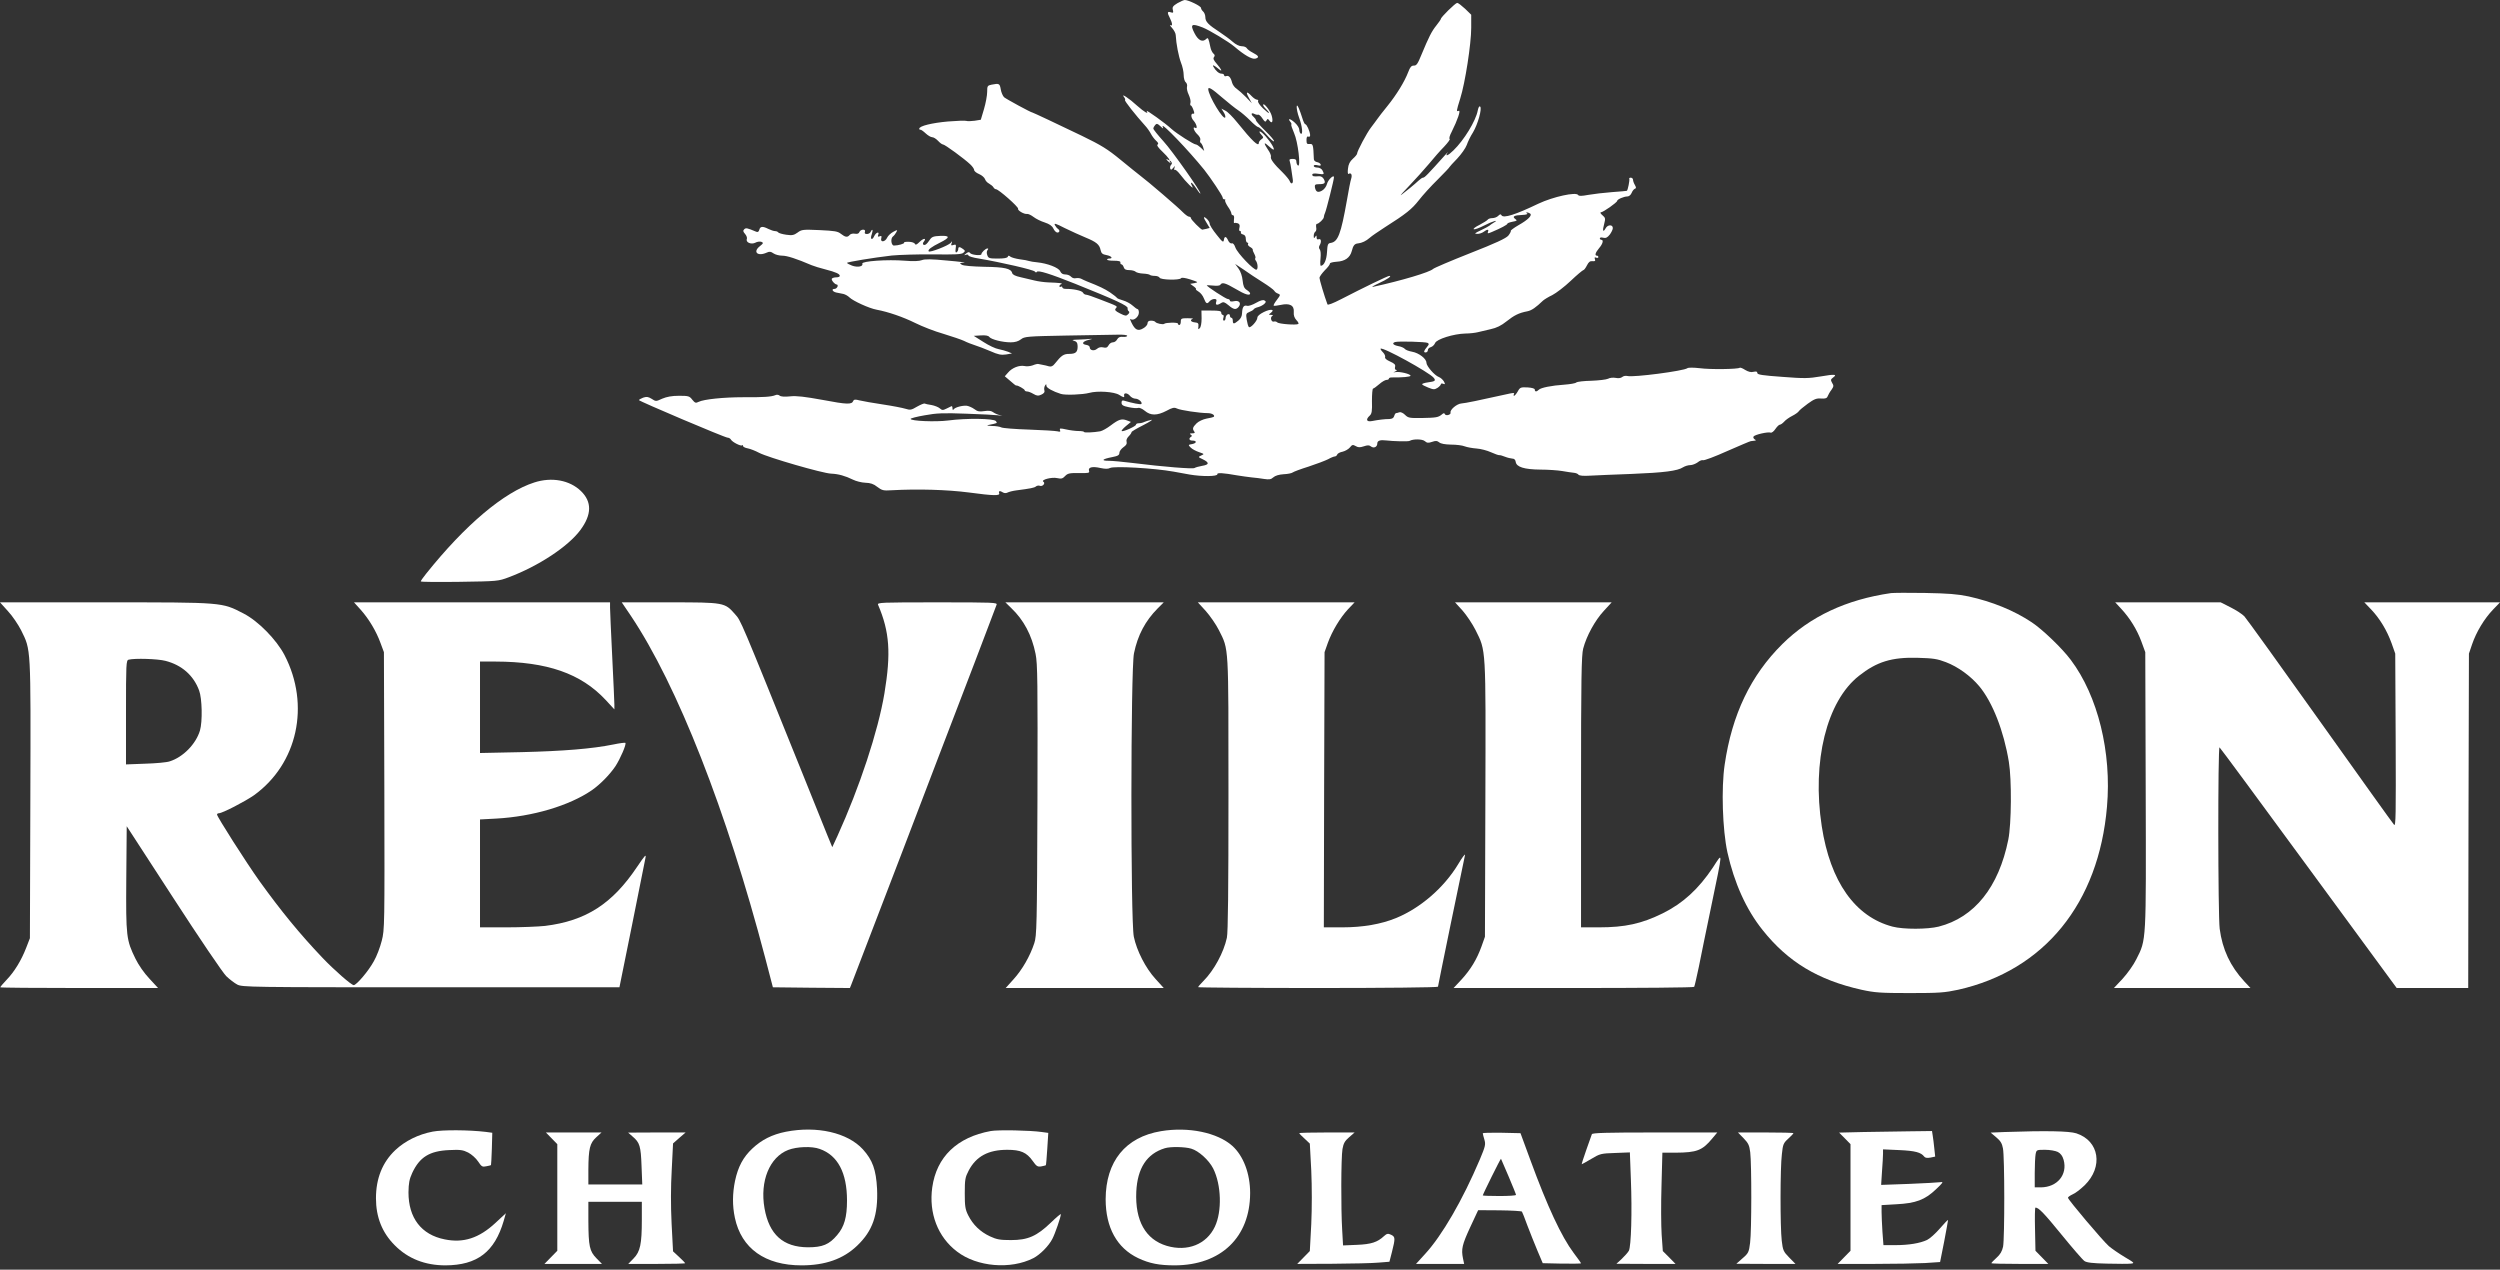 <?xml version="1.0" encoding="UTF-8"?>
<svg xmlns="http://www.w3.org/2000/svg" xmlns:xlink="http://www.w3.org/1999/xlink" width="1116.038pt" height="566.809pt" viewBox="0 0 1116.038 566.809" version="1.1">
<rect x="0" y="0" width="1116.038" height="566.809" fill="#333333" stroke="none"/>
<defs>
<clipPath id="clip1">
  <path d="M 943 268 L 1116.039 268 L 1116.039 442 L 943 442 Z M 943 268 "/>
</clipPath>
</defs>
<g id="surface1">
<path style=" stroke:none;fill-rule:nonzero;fill:rgb(100%,100%,100%);fill-opacity:1;" d="M 525.637 1.418 C 523.637 2.645 523.25 3.16 523.574 4.387 C 523.895 5.676 523.766 5.867 522.605 5.48 C 521.059 4.965 520.992 5.676 522.285 8.125 C 523.445 10.445 523.508 11.863 522.477 11.219 C 522.027 10.961 522.348 11.543 523.25 12.508 C 524.09 13.477 524.863 14.895 524.863 15.668 C 525.059 19.602 526.152 25.148 527.188 27.922 C 527.895 29.598 528.41 32.113 528.41 33.469 C 528.41 34.82 528.797 36.305 529.316 36.691 C 529.832 37.141 530.09 38.047 529.895 38.691 C 529.703 39.398 530.023 41.012 530.668 42.301 C 531.25 43.59 531.637 45.137 531.445 45.848 C 531.25 46.492 531.312 47.074 531.574 47.074 C 531.832 47.074 532.348 47.91 532.734 49.008 C 533.25 50.363 533.25 50.879 532.734 50.75 C 531.445 50.492 531.574 52.555 532.926 53.973 C 534.219 55.457 534.734 57.777 533.57 57.066 C 532.219 56.23 532.992 58.551 534.539 59.969 C 535.508 60.871 536.023 61.902 535.828 62.484 C 535.637 63 535.699 63.582 536.023 63.773 C 536.344 63.969 536.863 64.871 537.121 65.773 L 537.57 67.387 L 536.023 65.902 C 535.184 65.129 534.219 64.484 533.828 64.484 C 532.863 64.484 525.188 59.582 522.992 57.582 C 520.477 55.199 511.316 48.621 511.898 49.586 C 512.93 51.266 510.867 50.039 507.641 47.203 C 504.094 43.914 500.16 41.332 501.773 43.332 C 502.223 43.848 502.418 44.492 502.223 44.688 C 501.902 45.008 506.934 51.395 511.254 56.164 C 512.094 57.066 513.188 58.617 513.77 59.711 C 514.285 60.742 515.383 62.16 516.09 62.809 C 517.059 63.645 517.254 64.227 516.738 64.547 C 516.285 64.805 517.059 65.965 518.996 67.773 C 521.641 70.285 522.992 72.285 521.316 71.254 C 520.285 70.609 520.605 71.32 521.77 72.285 C 522.734 73.059 522.801 73.059 522.285 72.223 C 521.898 71.449 521.961 71.383 522.672 72.027 C 523.25 72.672 523.316 73.059 522.801 73.574 C 522.414 73.961 522.219 74.734 522.414 75.254 C 522.672 75.961 522.93 75.898 523.703 74.996 C 524.605 73.898 524.605 73.898 524.285 74.996 C 524.09 75.641 524.156 76.027 524.477 75.832 C 524.801 75.641 525.832 76.543 526.863 77.895 C 529.379 81.25 533.312 85.117 532.281 83.25 C 530.926 80.734 532.023 81.121 533.828 83.828 C 534.734 85.246 535.637 86.406 535.828 86.406 C 536.734 86.406 523.316 67.32 519.383 63.066 C 516.93 60.355 514.867 57.777 514.867 57.391 C 514.867 57.004 515.254 56.293 515.703 55.777 C 516.348 55.07 516.738 55.133 517.961 56.293 C 519.383 57.582 519.445 57.648 518.996 56.422 C 518.348 54.359 530.539 67.062 537.57 75.77 C 540.344 79.25 545.828 87.441 545.828 88.215 C 545.828 88.664 546.148 88.988 546.602 88.988 C 546.988 88.988 547.184 89.18 546.926 89.375 C 546.73 89.633 547.246 90.855 548.086 92.148 C 548.988 93.371 549.699 94.789 549.699 95.242 C 549.699 95.691 550.02 96.082 550.406 96.082 C 550.859 96.082 551.051 96.855 550.859 97.949 C 550.73 99.047 550.793 99.754 551.051 99.562 C 551.309 99.434 552.02 99.496 552.602 99.691 C 553.375 100.016 553.566 100.594 553.309 101.625 C 553.051 102.527 553.18 103.172 553.566 103.172 C 553.953 103.172 554.148 103.43 553.953 103.754 C 553.762 104.078 554.148 104.465 554.859 104.656 C 555.762 104.852 556.148 105.559 556.148 106.656 C 556.148 107.559 556.469 108.332 556.859 108.332 C 557.18 108.332 557.375 108.59 557.117 108.914 C 556.922 109.301 557.375 109.879 558.082 110.266 C 558.793 110.652 559.309 111.168 559.246 111.426 C 559.18 111.684 559.504 112.59 559.953 113.363 C 560.406 114.199 560.598 115.039 560.406 115.23 C 560.211 115.488 560.277 115.941 560.598 116.328 C 561.5 117.426 561.695 120.133 560.922 120.391 C 559.824 120.777 552.406 113.039 551.504 110.523 C 551.051 109.172 550.406 108.398 549.891 108.656 C 549.375 108.785 548.664 108.27 548.277 107.363 C 547.375 105.367 546.602 105.301 546.344 107.172 C 546.148 108.398 545.699 108.074 543.117 104.785 C 541.375 102.656 540.023 100.465 540.023 99.887 C 540.023 99.305 539.441 98.336 538.73 97.691 C 537.055 96.211 537.055 96.984 538.73 99.625 L 540.023 101.754 L 538.602 102.141 C 537.766 102.336 536.926 102.527 536.734 102.527 C 536.086 102.527 531.637 98.016 531.637 97.371 C 531.637 96.984 531.25 96.727 530.797 96.727 C 530.348 96.727 529.121 95.824 528.023 94.727 C 526.219 92.793 512.414 80.926 508.934 78.348 C 507.965 77.637 504.094 74.477 500.223 71.32 C 494.418 66.547 491.582 64.805 482.938 60.613 C 471.973 55.328 461.133 50.234 460.875 50.234 C 460.359 50.297 449.203 44.234 448.234 43.398 C 447.652 42.816 446.945 41.203 446.75 39.852 C 446.301 37.27 446.039 37.141 442.688 37.789 C 440.816 38.176 440.688 38.367 440.688 41.012 C 440.688 42.625 440.043 46.043 439.27 48.684 L 437.848 53.457 L 435.074 53.906 C 433.59 54.102 431.914 54.168 431.398 53.973 C 430.945 53.777 427.207 53.906 423.207 54.23 C 416.047 54.875 410.371 56.23 410.371 57.453 C 410.371 57.777 410.562 57.969 410.887 57.906 C 411.145 57.84 412.176 58.551 413.207 59.52 C 414.242 60.484 415.531 61.258 416.176 61.258 C 416.758 61.258 417.918 61.969 418.758 62.871 C 419.594 63.773 420.562 64.484 420.949 64.484 C 421.789 64.484 430.496 70.867 433.141 73.383 C 434.109 74.285 434.883 75.445 434.883 75.898 C 434.883 76.414 435.848 77.188 437.074 77.703 C 438.301 78.219 439.461 79.25 439.719 79.961 C 439.914 80.668 440.75 81.57 441.527 81.957 C 442.301 82.41 443.203 83.117 443.461 83.57 C 443.719 84.086 444.234 84.473 444.621 84.473 C 445.781 84.473 454.75 92.406 454.492 93.18 C 454.168 93.953 457.266 95.758 458.555 95.5 C 459.008 95.434 460.297 96.016 461.395 96.855 C 462.488 97.691 464.684 98.789 466.359 99.305 C 468.488 100.016 469.648 100.789 470.23 102.012 C 470.68 103.043 471.52 103.816 472.035 103.816 C 473.066 103.816 473.262 102.785 472.293 102.207 C 471.973 102.012 471.328 101.238 470.938 100.531 C 470.422 99.496 471.195 99.691 475.324 101.82 C 478.164 103.172 482.293 105.109 484.551 106.012 C 489.387 108.008 490.805 109.105 491.324 111.621 C 491.645 113.105 492.16 113.555 493.969 113.879 C 496.16 114.266 497.062 115.426 495.191 115.426 C 494.676 115.426 494.227 115.617 494.227 115.875 C 494.227 116.199 495.578 116.391 497.258 116.391 C 499.387 116.391 500.289 116.652 500.16 117.168 C 500.094 117.617 500.289 118.004 500.609 118.004 C 500.934 118.004 501.449 118.586 501.645 119.293 C 501.965 120.262 502.609 120.582 504.16 120.582 C 505.254 120.582 506.547 120.906 506.934 121.293 C 507.32 121.68 508.801 122.066 510.285 122.133 C 511.707 122.195 513.059 122.453 513.316 122.711 C 513.574 122.969 514.609 123.164 515.574 123.164 C 516.543 123.164 517.445 123.551 517.641 123.938 C 517.961 124.969 526.605 125.164 527.25 124.195 C 527.508 123.809 528.992 124 531.445 124.773 C 534.992 125.938 535.055 126 533.25 126.387 L 531.312 126.711 L 532.734 127.742 C 533.57 128.32 534.09 128.902 533.895 129.098 C 533.699 129.227 534.281 129.742 535.055 130.191 C 535.895 130.645 536.992 131.996 537.441 133.223 C 538.41 135.672 538.859 135.867 540.023 134.449 C 540.473 133.934 541.375 133.48 542.086 133.48 C 543.055 133.48 543.246 133.805 542.926 134.77 C 542.473 136.254 543.312 136.445 545.117 135.285 C 546.148 134.641 546.668 134.836 548.406 136.254 C 550.73 138.254 551.762 138.383 552.922 137.027 C 554.277 135.414 553.18 133.934 550.988 134.449 C 549.762 134.707 549.055 134.641 549.055 134.191 C 549.055 133.805 548.602 133.48 548.086 133.48 C 547.312 133.48 538.73 127.934 538.73 127.355 C 538.73 127.289 540.023 127.355 541.57 127.484 C 543.246 127.676 544.539 127.547 544.797 127.098 C 545.57 125.871 547.055 126.324 551.57 128.965 C 555.762 131.48 558.082 132.191 558.082 130.965 C 558.082 130.645 557.375 129.934 556.535 129.418 C 555.375 128.645 554.988 127.676 554.73 125.227 C 554.535 123.293 553.824 121.164 552.922 119.938 L 551.375 117.812 L 555.246 120.391 C 557.309 121.875 561.113 124.387 563.695 126 C 566.273 127.613 568.598 129.355 568.855 129.805 C 569.113 130.32 569.887 130.902 570.598 131.094 C 571.695 131.547 571.629 131.738 570.016 133.867 C 569.051 135.094 568.402 136.254 568.598 136.445 C 568.727 136.641 570.145 136.445 571.695 136.125 C 575.758 135.223 577.82 136.316 577.562 139.285 C 577.434 140.766 577.82 141.863 578.723 142.895 C 579.5 143.668 579.887 144.441 579.562 144.637 C 578.66 145.215 570.918 144.637 570.211 143.926 C 569.824 143.539 569.18 143.41 568.727 143.539 C 567.629 143.992 566.855 141.801 567.887 141.09 C 568.469 140.766 568.34 140.574 567.438 140.574 C 566.211 140.508 566.211 140.508 567.309 139.672 C 569.371 138.059 567.242 137.801 564.211 139.285 C 562.406 140.188 561.309 141.09 561.309 141.801 C 561.309 143.281 558.148 146.699 557.504 145.992 C 557.18 145.668 556.793 144.184 556.535 142.637 C 556.148 140.188 556.277 139.863 557.695 139.285 C 558.535 138.961 559.438 138.445 559.633 138.125 C 559.824 137.738 560.793 137.285 561.695 137.09 C 562.664 136.832 563.824 136.188 564.406 135.672 C 565.242 134.836 565.242 134.578 564.469 134.125 C 563.887 133.738 562.598 134.125 560.793 135.156 C 559.246 136.059 557.438 136.703 556.73 136.512 C 555.246 136.125 554.602 137.027 554.473 139.734 C 554.473 141.09 553.891 142.25 552.859 143.09 C 550.859 144.766 550.344 144.766 550.344 143.152 C 550.344 142.445 550.086 141.863 549.699 141.863 C 549.375 141.863 549.055 141.41 549.055 140.895 C 549.055 140.316 548.664 140.121 548.086 140.316 C 547.57 140.574 547.117 141.281 547.117 141.93 C 547.117 142.574 546.797 143.152 546.406 143.152 C 546.02 143.152 545.891 142.574 546.148 141.863 C 546.406 141.152 546.277 140.574 545.891 140.574 C 545.504 140.574 545.184 140.121 545.184 139.605 C 545.184 138.832 544.281 138.641 540.73 138.641 L 536.344 138.641 L 536.41 142.188 C 536.41 144.312 536.086 146.055 535.57 146.508 C 534.926 147.215 534.797 147.023 534.992 145.734 C 535.121 144.379 534.863 144.055 533.441 143.926 C 531.574 143.734 531.055 142.832 532.477 142.316 C 532.863 142.188 531.895 142.059 530.219 142.059 C 527.379 142.059 527.121 142.188 527.121 143.605 C 527.121 144.379 526.863 145.086 526.477 145.086 C 526.152 145.086 525.832 144.828 525.832 144.441 C 525.832 143.863 520.348 143.926 519.703 144.57 C 519.188 145.023 516.219 144.379 515.77 143.734 C 515.574 143.41 514.738 143.152 513.832 143.152 C 512.801 143.152 512.285 143.539 512.285 144.312 C 512.285 144.957 511.449 145.992 510.352 146.57 C 508.027 147.988 506.676 147.281 505.125 144.055 C 504.48 142.766 504.352 142.121 504.805 142.445 C 505.965 143.41 508.414 141.477 508.414 139.543 C 508.414 138.703 508.156 137.996 507.836 137.996 C 507.578 137.996 506.547 137.285 505.578 136.383 C 504.676 135.543 502.738 134.512 501.387 134.125 C 499.965 133.738 498.738 133.223 498.609 132.965 C 498.48 132.707 497.129 131.609 495.516 130.516 C 492.934 128.836 490.934 127.871 485.195 125.613 C 484.293 125.227 483.129 124.711 482.551 124.387 C 481.969 124.129 480.938 124.066 480.227 124.195 C 479.52 124.387 478.613 124.066 478.164 123.551 C 477.648 122.969 476.551 122.52 475.582 122.52 C 474.422 122.52 473.711 122.066 473.262 121.035 C 472.551 119.488 467.586 117.555 463.004 117.102 C 461.523 116.973 459.91 116.715 459.395 116.523 C 458.879 116.328 457.008 115.941 455.199 115.746 C 453.457 115.488 451.59 114.973 451.07 114.586 C 450.363 114.008 450.105 114.008 449.91 114.586 C 449.719 115.168 448.234 115.426 445.461 115.426 C 441.719 115.426 441.203 115.297 440.75 113.941 C 440.43 113.105 440.43 112.199 440.816 111.684 C 441.27 111.168 441.27 110.91 440.816 110.91 C 439.977 110.91 438.105 112.719 438.105 113.492 C 438.105 114.266 433.527 113.812 433.012 112.91 C 432.688 112.395 432.172 112.461 431.27 113.168 C 430.238 114.008 430.238 114.07 431.207 113.75 C 431.785 113.555 432.301 113.621 432.301 114.008 C 432.301 114.395 434.43 115.039 437.012 115.426 C 446.945 117.102 461.457 120.453 461.973 121.23 C 462.297 121.68 462.617 121.746 462.875 121.359 C 463.391 120.52 468.875 122.262 480.035 126.711 C 498.031 133.934 503.578 136.512 503.383 137.543 C 503.32 138.125 503.512 138.703 503.902 138.961 C 504.289 139.219 504.223 139.734 503.578 140.316 C 502.738 141.152 502.352 141.09 500.031 139.93 C 497.836 138.832 497.516 138.383 498.094 137.672 C 498.934 136.641 499.449 136.898 490.742 133.547 C 487.969 132.449 485.324 131.547 484.809 131.547 C 484.355 131.547 483.711 131.16 483.453 130.645 C 483 129.742 479.004 128.902 475.711 128.965 C 474.875 128.965 474.23 128.645 474.23 128.258 C 474.23 127.934 473.973 127.805 473.582 128 C 473.262 128.191 472.938 128.129 472.938 127.742 C 472.938 127.418 473.324 126.969 473.777 126.84 C 474.617 126.453 473.195 126.258 467.973 126.066 C 466.164 126 463.391 125.613 461.844 125.227 C 460.297 124.84 457.523 124.195 455.586 123.742 C 453.266 123.227 452.039 122.648 451.848 121.875 C 451.332 119.875 448.492 119.23 439.461 119.102 C 434.043 118.973 430.172 118.648 429.398 118.199 C 428.238 117.488 428.301 117.359 430.367 117.297 C 431.594 117.23 428.301 116.781 422.949 116.328 C 415.723 115.617 412.82 115.617 411.531 116.133 C 410.371 116.586 407.789 116.715 403.984 116.391 C 396.117 115.746 384.57 116.586 384.957 117.684 C 385.473 118.973 382.891 119.488 380.375 118.586 C 379.152 118.133 378.117 117.555 378.117 117.359 C 378.117 116.973 389.73 115.039 398.113 114.07 C 401.469 113.75 409.789 113.492 416.629 113.555 C 426.109 113.684 429.207 113.555 429.98 112.91 C 430.945 112.137 430.945 111.941 429.914 111.168 C 428.43 110.074 427.785 110.074 427.785 111.168 C 427.785 111.684 427.465 112.328 427.078 112.59 C 426.562 112.91 426.434 112.395 426.625 110.977 C 426.883 109.234 426.754 108.977 425.656 109.363 C 424.625 109.688 424.434 109.559 424.82 108.59 C 425.141 107.492 425.141 107.492 424.434 108.398 C 423.398 109.621 415.016 112.91 414.562 112.199 C 414.113 111.492 415.723 110.266 419.594 108.332 C 424.176 106.074 424.238 105.109 419.789 105.301 C 416.758 105.43 415.98 105.688 415.078 107.043 C 414.5 107.945 413.727 108.848 413.336 109.105 C 412.305 109.816 411.531 108.914 412.371 107.945 C 413.789 106.203 412.305 106.203 410.562 107.945 C 409.273 109.234 408.695 109.492 408.434 108.848 C 408.242 108.398 407.016 107.945 405.727 107.945 C 404.371 107.879 403.402 108.074 403.598 108.332 C 403.855 108.785 400.953 109.621 399.082 109.621 C 397.855 109.621 397.469 106.527 398.566 105.625 C 399.082 105.238 399.793 104.336 400.113 103.688 C 400.758 102.527 400.695 102.465 398.762 103.496 C 397.664 104.078 396.438 105.238 396.051 106.074 C 395.148 108.074 392.891 108.332 393.406 106.398 C 393.664 105.367 393.535 105.172 392.695 105.496 C 391.922 105.816 391.73 105.625 392.051 104.852 C 392.695 103.172 391.086 103.688 390.246 105.43 C 389.344 107.492 388.309 106.848 389.148 104.656 C 389.473 103.754 389.602 102.852 389.473 102.656 C 389.277 102.465 388.957 102.852 388.699 103.43 C 388.504 104.012 387.73 104.465 387.02 104.465 C 386.117 104.465 385.859 104.141 386.117 103.496 C 386.312 102.852 386.055 102.527 385.277 102.527 C 384.633 102.527 383.859 102.98 383.668 103.559 C 383.406 104.27 382.762 104.527 381.668 104.336 C 380.762 104.141 379.73 104.398 379.344 104.852 C 378.312 106.074 377.41 105.945 375.41 104.398 C 373.992 103.238 372.57 103.043 365.863 102.723 C 358.445 102.398 357.863 102.465 356.059 103.816 C 354.445 104.98 353.672 105.172 350.965 104.785 C 349.223 104.527 347.672 104.078 347.414 103.754 C 347.223 103.43 346.578 103.172 345.996 103.172 C 345.414 103.172 344.062 102.723 343.027 102.207 C 340.512 100.918 339.352 100.98 338.965 102.594 C 338.707 103.496 338.254 103.754 337.547 103.43 C 333.418 101.691 332.965 101.625 332.191 102.398 C 331.613 102.98 331.742 103.43 332.578 104.398 C 333.223 105.109 333.613 106.141 333.418 106.656 C 332.773 108.203 335.352 109.301 337.223 108.332 C 337.996 107.879 339.223 107.75 339.867 107.945 C 340.902 108.398 340.836 108.59 339.16 109.945 C 335.934 112.523 338.254 114.586 342.254 112.781 C 343.48 112.199 344.125 112.266 345.285 113.105 C 346.125 113.684 347.867 114.137 349.223 114.137 C 351.352 114.137 355.543 115.488 362.316 118.391 C 363.41 118.844 366.121 119.68 368.441 120.262 C 373.152 121.488 374.895 122.262 374.895 123.164 C 374.895 123.551 374.184 123.809 373.344 123.809 C 372.441 123.809 371.605 124.066 371.348 124.387 C 370.957 125.035 372.699 127.031 373.605 127.031 C 373.926 127.031 374.055 127.484 373.863 128 C 373.605 128.516 373.086 128.965 372.57 128.965 C 371.023 128.965 371.605 130.191 373.281 130.578 C 374.184 130.773 375.602 131.031 376.508 131.223 C 377.344 131.418 378.57 132.125 379.215 132.77 C 380.762 134.32 388.051 137.672 391.344 138.254 C 396.504 139.219 403.082 141.477 408.562 144.184 C 411.66 145.734 417.273 147.926 421.145 149.02 C 424.949 150.184 429.141 151.602 430.367 152.18 C 431.594 152.824 433.785 153.664 435.203 154.117 C 436.625 154.566 439.719 155.727 442.105 156.758 C 445.59 158.309 446.945 158.566 449.137 158.242 L 451.781 157.789 L 449.977 157.016 C 448.945 156.629 447.074 156.113 445.781 155.855 C 444.492 155.664 441.461 154.246 439.074 152.695 L 434.688 149.926 L 437.848 149.73 C 439.977 149.602 441.203 149.797 441.656 150.441 C 442.492 151.535 447.523 152.824 451.203 152.824 C 453.137 152.824 454.621 152.375 455.781 151.473 C 457.328 150.246 458.488 150.117 475.969 149.797 C 486.227 149.602 496.484 149.406 498.871 149.406 C 501.449 149.344 503.254 149.535 503.191 149.926 C 503.191 150.246 502.352 150.504 501.32 150.375 C 499.965 150.246 499.258 150.57 498.738 151.473 C 498.352 152.246 497.516 152.824 496.805 152.824 C 496.094 152.824 495.258 153.406 494.871 154.18 C 494.289 155.211 493.707 155.406 492.484 155.082 C 491.387 154.824 490.484 155.082 489.711 155.727 C 488.484 156.824 486.484 156.438 486.484 155.082 C 486.484 154.566 485.84 154.117 485.066 153.988 C 482.613 153.664 483.129 152.438 485.969 151.73 C 487.516 151.406 487.902 151.215 486.871 151.277 C 485.84 151.406 483.387 151.535 481.391 151.602 C 478.875 151.664 478.227 151.793 479.391 152.117 C 480.613 152.438 481 153.02 481.066 154.438 C 481.129 157.145 480.293 157.984 477.324 157.984 C 474.809 157.984 473.844 158.629 470.809 162.434 C 469.973 163.531 469.199 163.789 468.23 163.531 C 467.457 163.273 466.23 163.016 465.52 162.887 C 464.812 162.758 463.973 162.562 463.586 162.5 C 463.262 162.371 462.102 162.629 461.07 163.078 C 460.039 163.465 458.359 163.66 457.328 163.402 C 455.008 162.949 451.781 164.176 449.977 166.367 L 448.555 167.98 L 450.297 169.461 C 452.75 171.59 453.523 172.234 453.719 172.105 C 454.234 171.914 457.457 173.719 457.457 174.234 C 457.457 174.492 457.91 174.75 458.488 174.75 C 459.07 174.75 460.359 175.266 461.328 175.848 C 462.875 176.75 463.52 176.812 464.875 176.168 C 466.035 175.652 466.488 175.008 466.23 174.234 C 466.035 173.652 466.164 172.688 466.488 172.172 C 467.004 171.332 467.133 171.332 467.133 172.234 C 467.133 173.137 470.035 174.75 473.582 175.848 C 475.52 176.492 483.387 176.168 486.227 175.395 C 489.902 174.363 497.516 174.879 499.645 176.297 C 501.578 177.523 502.031 177.586 501.836 176.621 C 501.516 175.266 503.191 175.266 504.352 176.621 C 504.934 177.395 506.094 177.973 506.867 177.973 C 508.285 177.973 510.156 179.652 509.512 180.359 C 509.191 180.684 505.512 179.973 501.836 178.875 C 500.996 178.617 500.676 178.875 500.676 179.781 C 500.676 180.812 501.32 181.262 503.902 181.777 C 505.641 182.164 507.512 182.293 508.094 182.102 C 508.609 181.906 509.898 182.422 511.059 183.391 C 513.641 185.582 516.543 185.582 520.734 183.391 C 523.316 181.973 524.219 181.777 525.379 182.359 C 526.93 183.133 535.57 184.422 539.055 184.422 C 540.988 184.422 542.539 185.324 541.828 186.098 C 541.637 186.227 540.215 186.613 538.602 186.871 C 536.992 187.195 535.055 188.098 534.152 189 C 532.41 190.742 532.219 191.453 533.121 192.613 C 533.57 193.258 533.312 193.449 532.219 193.449 C 531.121 193.449 530.926 193.645 531.574 194.031 C 532.152 194.418 532.219 194.738 531.703 194.996 C 530.539 195.707 530.863 196.676 532.219 196.676 C 534.348 196.676 534.348 197.77 532.281 198.223 C 530.348 198.543 530.348 198.609 531.574 199.836 C 532.219 200.48 533.895 201.383 535.25 201.832 C 537.637 202.672 537.699 202.672 536.281 203.316 C 534.797 204.027 534.797 204.027 536.863 204.992 C 539.957 206.477 539.895 207.441 536.668 207.957 C 535.121 208.219 533.637 208.668 533.25 208.926 C 532.605 209.441 519.445 208.41 505.512 206.668 C 501.254 206.152 496.547 205.703 494.934 205.703 C 491.324 205.703 492.031 204.93 496.355 204.09 C 499.062 203.574 499.707 203.188 499.707 202.156 C 499.707 201.445 500.547 200.352 501.516 199.641 C 502.738 198.801 503.191 198.094 502.934 197.254 C 502.676 196.547 503.062 195.578 503.836 194.805 C 504.609 194.031 505.125 193.258 505.125 192.934 C 505.062 192.676 507.449 191.258 510.414 189.773 C 513.383 188.227 514.996 187.195 513.898 187.453 C 512.867 187.648 511.449 188.098 510.867 188.355 C 510.285 188.68 509.191 188.938 508.48 188.938 C 507.707 188.938 507.125 189.195 507.125 189.582 C 507.125 190.289 501.254 192.934 500.738 192.418 C 500.547 192.227 501.387 191.258 502.609 190.227 L 504.867 188.355 L 502.996 187.648 C 500.676 186.809 499.449 187.195 495.773 189.969 C 494.16 191.191 492.098 192.355 491.129 192.547 C 488.16 193.062 483.906 193.258 483.906 192.805 C 483.906 192.613 482.809 192.418 481.52 192.418 C 480.164 192.418 477.648 192.098 475.969 191.711 C 473.324 191.129 472.938 191.129 473.195 191.969 C 473.52 192.742 473.262 192.871 472.035 192.547 C 471.195 192.355 465.457 191.969 459.328 191.773 C 453.137 191.582 447.59 191.129 447.008 190.805 C 446.43 190.484 444.559 190.16 442.816 190.16 C 441.137 190.098 440.301 189.969 441.008 189.773 C 445.461 188.871 445.332 188.938 444.559 187.969 C 443.59 186.809 431.594 186.613 423.27 187.711 C 417.723 188.422 406.5 187.969 406.5 187 C 406.5 186.742 409.34 185.969 412.82 185.391 C 418.047 184.422 421.078 184.293 431.336 184.68 C 438.105 184.875 444.492 185.262 445.523 185.391 L 447.461 185.711 L 445.652 185.133 C 444.621 184.809 443.461 184.164 442.945 183.777 C 442.43 183.391 441.074 183.262 439.398 183.52 C 437.27 183.844 436.367 183.715 434.945 182.617 C 433.98 181.906 432.43 181.262 431.594 181.133 C 429.594 180.941 426.305 181.844 425.723 182.746 C 425.398 183.199 425.207 183.004 425.207 182.293 C 425.207 181.648 425.012 181.199 424.754 181.328 C 424.434 181.457 423.465 181.973 422.496 182.422 C 420.949 183.199 420.562 183.199 419.531 182.293 C 418.887 181.715 417.207 181.07 415.852 180.812 C 414.434 180.617 413.078 180.297 412.82 180.168 C 412.562 179.973 411.016 180.617 409.402 181.52 C 406.824 183.07 406.309 183.133 404.242 182.488 C 403.016 182.102 398.438 181.199 394.117 180.555 C 389.73 179.91 385.086 179.07 383.73 178.746 C 381.797 178.23 381.215 178.297 380.891 179.008 C 380.246 180.617 378.246 180.617 367.41 178.555 C 359.219 177.07 355.543 176.621 352.703 176.941 C 350.316 177.199 348.578 177.07 348.059 176.621 C 347.543 176.168 346.707 176.105 346.062 176.426 C 344.383 177.137 340.77 177.395 331.742 177.328 C 323.098 177.328 314.195 178.23 311.875 179.395 C 310.582 180.039 310.262 179.91 309.035 178.426 C 307.809 176.812 307.359 176.684 303.102 176.684 C 299.875 176.684 297.617 177.137 295.617 177.973 C 292.844 179.266 292.781 179.266 290.91 178.039 C 289.297 177.07 288.652 177.008 287.105 177.523 C 286.074 177.91 285.234 178.426 285.234 178.617 C 285.234 179.07 323.613 195.383 324.84 195.383 C 325.355 195.383 326.066 195.773 326.324 196.289 C 326.969 197.383 330.773 199.316 331.289 198.801 C 331.484 198.543 331.676 198.672 331.676 199.059 C 331.676 199.445 332.645 199.965 333.805 200.156 C 334.902 200.352 337.223 201.254 338.902 202.156 C 342.836 204.219 367.281 211.312 371.023 211.441 C 374.25 211.57 377.281 212.41 380.828 214.148 C 382.117 214.793 384.57 215.438 386.312 215.504 C 388.57 215.566 389.988 216.02 391.664 217.375 C 393.73 218.922 394.309 219.113 398.113 218.855 C 409.66 218.211 422.754 218.598 432.301 219.824 C 443.785 221.371 446.559 221.371 446.039 220.145 C 445.652 219.113 446.43 218.984 447.719 219.824 C 448.297 220.211 449.137 220.211 449.781 219.887 C 450.363 219.566 452.168 219.113 453.652 218.922 C 460.102 218.082 461.715 217.762 462.426 217.18 C 462.875 216.793 463.648 216.664 464.168 216.859 C 465.391 217.375 466.875 215.695 465.777 215.051 C 464.488 214.215 469.52 212.859 471.973 213.441 C 473.777 213.828 474.359 213.699 475.453 212.539 C 476.617 211.312 477.453 211.117 481.648 211.184 C 485.969 211.246 486.484 211.184 486.16 210.152 C 485.645 208.605 487.645 208.09 491.258 208.926 C 493.387 209.379 494.676 209.379 495.516 208.926 C 497.32 207.957 515.254 208.992 523.895 210.539 C 525.121 210.797 528.348 211.312 530.992 211.828 C 536.539 212.797 543.633 212.73 543.441 211.699 C 543.246 210.926 546.148 211.117 552.277 212.215 C 554.215 212.539 557.117 212.926 558.727 213.117 C 560.34 213.246 562.855 213.57 564.406 213.828 C 566.598 214.148 567.438 214.02 568.402 213.117 C 569.242 212.344 570.984 211.828 573.047 211.699 C 574.855 211.633 576.66 211.246 577.047 210.926 C 577.434 210.602 580.66 209.379 584.207 208.281 C 587.754 207.121 591.625 205.637 592.914 204.992 C 594.141 204.285 595.496 203.766 595.883 203.766 C 596.332 203.766 596.785 203.379 596.98 202.863 C 597.172 202.414 598.27 201.832 599.367 201.641 C 600.461 201.383 601.945 200.543 602.59 199.77 C 603.621 198.48 603.945 198.414 605.172 199.125 C 606.266 199.77 607.043 199.836 608.781 199.254 C 610.523 198.672 611.234 198.672 611.945 199.254 C 613.234 200.285 614.848 199.574 614.848 197.965 C 614.848 196.738 616.137 196.289 618.715 196.609 C 621.941 196.996 628.777 197.191 629.297 196.805 C 630.844 195.902 635.035 195.965 636.066 196.934 C 637.035 197.77 637.617 197.836 639.293 197.254 C 640.969 196.676 641.551 196.738 642.453 197.449 C 643.164 198.094 645.035 198.414 647.742 198.48 C 650.066 198.48 652.773 198.801 653.871 199.254 C 654.902 199.641 657.289 200.094 659.16 200.223 C 661.031 200.352 663.934 201.125 665.609 201.898 C 667.352 202.672 668.965 203.25 669.285 203.188 C 669.609 203.121 670.77 203.445 671.867 203.898 C 672.965 204.348 674.449 204.672 675.156 204.734 C 675.996 204.734 676.512 205.25 676.641 206.219 C 676.965 208.477 680.445 209.57 687.672 209.637 C 691.09 209.637 695.477 209.957 697.41 210.281 C 699.344 210.602 701.668 210.988 702.57 211.055 C 703.473 211.117 704.375 211.504 704.637 211.891 C 704.957 212.344 706.828 212.539 709.797 212.344 C 712.375 212.215 720.762 211.828 728.371 211.57 C 742.949 210.988 748.883 210.215 751.336 208.605 C 752.176 208.09 753.594 207.637 754.562 207.637 C 755.465 207.637 756.945 207.055 757.852 206.41 C 758.688 205.703 759.785 205.25 760.238 205.445 C 760.754 205.637 765.59 203.832 771.008 201.383 C 776.492 198.996 781.266 196.934 781.586 196.934 C 781.973 196.867 782.684 196.805 783.199 196.738 C 783.973 196.676 784.039 196.547 783.266 196.094 C 782.812 195.773 782.555 195.254 782.812 194.867 C 783.328 194.031 789.262 192.676 790.426 193.129 C 790.875 193.32 791.844 192.613 792.555 191.516 C 793.262 190.484 794.164 189.582 794.551 189.582 C 794.941 189.582 795.777 189 796.488 188.227 C 797.133 187.453 798.809 186.293 800.102 185.648 C 801.391 185.004 802.746 184.035 803.004 183.586 C 803.262 183.133 805.066 181.648 807 180.23 C 809.84 178.168 810.938 177.715 813 177.91 C 814.871 178.039 815.582 177.781 815.902 176.879 C 816.16 176.234 816.871 174.945 817.582 174.039 C 818.613 172.559 818.676 172.172 817.902 170.945 C 817.191 169.656 817.191 169.398 818.289 168.559 C 820.355 167.078 819.129 166.949 812.809 168.043 C 807.453 168.945 805.453 169.012 795.648 168.238 C 786.746 167.594 784.488 167.27 784.488 166.496 C 784.488 165.852 784.039 165.723 782.812 165.98 C 781.715 166.301 780.492 165.98 779.07 165.141 C 777.91 164.367 776.812 163.98 776.621 164.176 C 775.91 164.82 763.461 165.012 758.754 164.367 C 756.043 164.047 753.656 164.047 753.27 164.367 C 751.723 165.594 729.082 168.559 726.5 167.852 C 725.727 167.656 724.695 167.852 724.18 168.301 C 723.598 168.816 722.438 168.945 721.211 168.688 C 720.117 168.496 718.633 168.625 717.859 169.074 C 717.086 169.461 713.73 169.848 710.441 169.977 C 707.215 170.043 704.117 170.363 703.668 170.754 C 703.281 171.141 700.895 171.527 698.379 171.719 C 692.574 172.105 687.863 173.074 686.961 173.977 C 685.93 175.008 685.156 174.945 685.156 173.91 C 685.156 173.461 683.992 173.074 681.93 172.945 C 678.898 172.816 678.574 172.879 677.543 174.75 C 676.965 175.781 676.188 176.684 675.93 176.684 C 675.609 176.684 675.609 176.363 675.867 175.91 C 676.188 175.395 675.738 175.332 674.125 175.652 C 659.613 178.875 654.191 179.973 652.453 180.102 C 650.387 180.23 647.164 182.938 647.551 184.23 C 647.68 184.617 647.227 185.066 646.516 185.262 C 645.809 185.453 645.098 185.262 644.969 184.809 C 644.777 184.293 644.391 184.359 643.613 185.066 C 642.004 186.355 641.164 186.484 634.52 186.613 C 629.23 186.68 628.586 186.551 627.23 185.195 C 626.391 184.359 625.297 183.844 624.715 184.035 C 624.199 184.23 623.555 184.422 623.23 184.422 C 622.973 184.422 622.586 185.004 622.395 185.711 C 622.137 186.613 621.488 187 620.199 187.066 C 618.137 187.066 615.426 187.391 612.461 187.969 C 610.008 188.422 609.559 187.262 611.492 185.52 C 612.395 184.68 612.59 183.52 612.461 179.008 C 612.461 175.977 612.652 173.461 612.977 173.461 C 613.234 173.461 614.523 172.559 615.684 171.527 C 616.91 170.43 618.395 169.59 618.973 169.59 C 619.555 169.59 620.008 169.332 620.008 169.074 C 620.008 168.754 620.523 168.496 621.168 168.496 C 626.004 168.559 629.684 168.238 629.684 167.723 C 629.684 166.949 624.844 165.785 623.039 166.109 C 621.684 166.367 621.684 166.367 622.91 165.785 C 623.617 165.465 623.812 165.141 623.297 165.141 C 622.781 165.078 622.586 164.625 622.781 163.789 C 623.039 162.82 622.586 162.305 620.586 161.402 C 618.973 160.691 618.137 159.984 618.328 159.469 C 618.523 158.953 618.07 157.984 617.363 157.273 C 616.652 156.566 616.137 155.793 616.328 155.664 C 617.234 154.762 637.938 166.172 640.004 168.625 C 641.098 169.914 640.648 170.301 637.488 170.688 C 636.004 170.883 634.844 171.27 634.844 171.527 C 634.844 171.785 636.066 172.43 637.551 173.008 C 639.938 173.977 640.391 173.977 641.742 173.137 C 642.582 172.559 643.227 171.848 643.227 171.527 C 643.227 171.203 643.68 171.074 644.262 171.332 C 645.164 171.656 645.227 171.527 644.582 170.301 C 644.129 169.527 643.164 168.625 642.324 168.301 C 640.391 167.594 636.777 163.402 636.777 161.918 C 636.777 160.113 633.359 157.531 630.391 157.016 C 628.973 156.758 627.488 156.242 627.102 155.727 C 626.715 155.277 625.426 154.695 624.199 154.504 C 621.941 154.051 621.23 153.211 622.781 152.695 C 624.133 152.246 636.52 152.566 637.359 153.082 C 638.004 153.469 637.938 153.793 637.23 154.633 C 635.617 156.566 635.359 157.34 636.391 157.34 C 636.973 157.34 637.422 156.887 637.422 156.309 C 637.422 155.727 638.004 155.148 638.777 154.953 C 639.488 154.762 640.324 153.922 640.648 153.148 C 641.293 151.406 648.902 149.02 654.191 148.891 C 656.129 148.891 658.645 148.57 659.676 148.312 C 660.773 148.055 663.352 147.41 665.418 146.957 C 668.125 146.379 670.191 145.344 672.512 143.477 C 675.93 140.766 678.059 139.672 681.867 138.961 C 683.801 138.574 685.672 137.219 688.832 134.191 C 689.348 133.738 691.152 132.578 692.961 131.738 C 694.703 130.836 698.441 128 701.215 125.355 C 703.988 122.711 706.57 120.582 706.828 120.582 C 707.152 120.582 707.859 119.617 708.441 118.457 C 709.215 116.91 709.859 116.457 710.957 116.586 C 712.055 116.715 712.312 116.457 711.988 115.684 C 711.73 114.91 711.859 114.715 712.57 115.039 C 713.086 115.23 713.535 115.102 713.535 114.781 C 713.535 114.395 713.277 114.137 712.891 114.137 C 711.793 114.137 712.184 112.781 713.859 110.781 C 715.535 108.848 715.988 107.043 714.828 107.043 C 714.504 107.043 714.18 106.719 714.18 106.398 C 714.18 106.012 714.828 105.883 715.73 106.141 C 716.891 106.398 717.535 106.074 718.633 104.723 C 719.34 103.754 719.988 102.465 719.988 101.82 C 719.988 100.145 717.664 100.207 716.762 101.949 C 715.602 104.012 715.277 102.98 716.117 100.016 C 716.762 97.5 716.695 97.242 715.344 96.082 C 714.504 95.371 714.246 94.855 714.633 94.789 C 715.664 94.789 721.922 90.34 721.922 89.695 C 721.922 88.988 724.953 87.699 726.5 87.699 C 727.211 87.699 727.984 87.051 728.371 86.148 C 728.695 85.312 729.34 84.473 729.793 84.281 C 730.438 84.086 730.5 83.766 729.855 82.602 C 729.402 81.895 729.016 80.797 729.016 80.281 C 729.016 79.766 728.566 79.316 727.984 79.316 C 727.469 79.316 727.148 79.574 727.34 79.832 C 727.598 80.281 726.695 84.988 726.242 85.184 C 726.18 85.246 723.211 85.504 719.664 85.762 C 716.117 86.02 711.344 86.602 709.086 86.988 C 705.988 87.57 704.828 87.57 704.508 87.051 C 703.602 85.57 693.348 87.828 686.766 90.922 C 676.445 95.887 671.223 97.5 670.32 96.145 C 669.996 95.5 669.609 95.562 668.836 96.34 C 668.32 96.918 667.094 97.371 666.191 97.371 C 665.289 97.371 664.387 97.691 664.191 98.016 C 663.934 98.402 662.258 99.434 660.449 100.402 C 658.578 101.305 657.484 102.207 657.934 102.336 C 658.387 102.527 660.449 101.754 662.578 100.66 C 666.125 98.789 669.609 97.82 666.77 99.434 C 666.062 99.82 665.223 100.465 664.836 100.789 C 664.516 101.047 662.773 102.012 660.965 102.852 C 658.32 104.078 658 104.398 659.418 104.398 C 660.32 104.465 661.609 104.012 662.32 103.496 C 663.934 102.27 664.773 102.27 664.254 103.496 C 663.934 104.336 664.191 104.336 665.996 103.559 C 670.125 101.82 672.898 100.336 672.898 99.887 C 672.898 99.625 673.93 99.238 675.223 98.98 C 677.285 98.594 677.414 98.465 676.445 97.758 C 674.898 96.66 675.93 96.082 679.609 95.953 C 681.285 95.887 682.188 95.562 681.734 95.305 C 681.285 95.047 681.285 94.789 681.605 94.789 C 681.996 94.789 682.574 95.047 683.027 95.305 C 684.188 96.082 682.125 98.145 677.867 100.531 C 675.867 101.691 674.316 102.852 674.449 103.043 C 674.578 103.301 674.059 104.27 673.352 105.172 C 672.32 106.398 667.609 108.59 656.258 113.039 C 647.613 116.457 640.195 119.617 639.746 120.066 C 638.324 121.488 625.875 125.227 612.91 128.062 C 612.008 128.258 613.105 127.547 615.363 126.516 C 619.426 124.645 621.555 123.164 620.199 123.164 C 619.492 123.164 608.59 128.449 598.848 133.48 C 594.98 135.48 592.723 136.316 592.594 135.867 C 591.172 132.062 589.043 124.84 589.043 124.066 C 589.043 123.484 590.141 122.004 591.43 120.648 C 592.785 119.359 593.754 118.004 593.688 117.684 C 593.625 117.297 594.98 116.973 596.656 116.844 C 600.398 116.652 602.656 115.039 603.43 112.137 C 604.074 109.559 604.719 108.785 606.266 108.656 C 608.008 108.461 609.816 107.621 611.492 106.141 C 612.332 105.367 615.297 103.367 618.07 101.562 C 627.746 95.434 630.262 93.371 633.359 89.438 C 635.035 87.246 638.84 83.055 641.809 80.152 C 644.711 77.25 647.098 74.734 647.098 74.543 C 647.098 74.414 648.645 72.738 650.516 70.805 C 652.324 68.867 654.258 66.16 654.773 64.742 C 655.227 63.387 656.449 60.809 657.547 59.133 C 659.742 55.457 661.676 48.492 660.773 47.59 C 660.387 47.203 660 47.848 659.676 49.395 C 658.836 53.906 653.547 62.613 648.84 67.129 C 646.453 69.512 644.906 70.094 646.195 68.16 C 646.516 67.707 646.258 67.902 645.613 68.676 C 637.164 78.09 636.004 79.316 635.23 79.316 C 634.906 79.316 634.066 79.895 633.293 80.605 C 631.746 82.086 627.426 85.633 625.488 87.051 C 624.781 87.57 626.457 85.633 629.164 82.859 C 631.875 80.023 635.809 75.641 637.875 73.188 C 639.938 70.672 642.969 67.191 644.711 65.449 C 646.387 63.645 647.484 62.16 647.164 62.031 C 646.777 61.902 647.164 60.484 648.066 58.809 C 650.711 53.52 652.195 49.07 651.227 49.457 C 650.066 49.91 650.066 49.781 651.871 43.977 C 654.062 37.078 656.773 19.539 656.773 12.445 L 656.773 6.578 L 654.062 3.934 C 652.516 2.516 650.969 1.289 650.516 1.289 C 649.742 1.289 643.227 7.672 643.227 8.449 C 643.227 8.641 642.324 9.996 641.227 11.348 C 639.098 13.992 637.875 16.441 634.52 24.504 C 632.906 28.5 632.328 29.34 631.164 29.277 C 630.07 29.277 629.488 29.922 628.648 32.176 C 627.039 36.434 623.426 42.301 619.363 47.332 C 617.426 49.715 615.363 52.359 614.848 53.133 C 614.332 53.906 613.039 55.586 612.074 56.875 C 610.203 59.262 605.816 67.516 605.816 68.609 C 605.816 68.934 604.977 69.965 603.945 70.867 C 602.59 72.094 601.945 73.316 601.754 75.316 C 601.559 76.863 601.688 77.895 602.012 77.637 C 603.172 76.93 603.75 78.023 603.172 79.832 C 602.848 80.797 602.012 85.055 601.301 89.309 C 598.59 104.594 597.301 108.008 593.945 108.461 C 592.785 108.656 592.594 109.172 592.398 112.523 C 592.207 116.07 591.043 118.648 589.625 118.648 C 589.367 118.648 589.305 117.23 589.496 115.426 C 589.691 113.492 589.562 111.879 589.176 111.363 C 588.723 110.848 588.723 110.203 589.043 109.621 C 590.012 108.074 589.82 106.398 588.723 106.785 C 588.078 107.043 587.754 106.785 587.754 106.012 C 587.754 104.98 587.625 104.914 587.109 105.754 C 586.594 106.527 586.465 106.461 586.465 105.301 C 586.465 104.527 586.789 103.688 587.176 103.43 C 587.562 103.238 587.754 102.336 587.562 101.496 C 587.434 100.66 587.562 99.949 587.82 99.949 C 588.723 99.949 590.98 97.758 590.98 96.918 C 590.98 96.469 591.238 95.562 591.559 94.918 C 592.078 93.824 595.559 80.09 595.496 79.121 C 595.496 77.766 592.852 80.219 592.398 82.086 C 592.078 83.312 591.172 84.539 590.141 85.117 C 588.27 86.148 587.367 85.699 586.98 83.508 C 586.852 82.473 587.176 82.215 588.852 82.215 C 591.43 82.215 591.883 81.699 590.98 79.961 C 590.527 79.121 589.691 78.605 588.852 78.668 C 586.527 78.863 585.82 78.734 585.82 77.961 C 585.82 77.445 586.723 77.316 588.398 77.574 C 591.238 77.961 591.301 77.895 590.336 76.027 C 589.949 75.316 588.98 74.801 588.078 74.801 C 587.176 74.801 586.465 74.477 586.465 74.09 C 586.465 73.641 587.109 73.512 588.141 73.77 C 589.367 74.09 589.754 73.961 589.562 73.383 C 589.367 72.93 588.656 72.48 587.883 72.352 C 587.176 72.223 586.527 71.641 586.527 71.062 C 586.27 64.484 586.141 64.16 584.66 64.289 C 583.496 64.418 583.238 64.16 583.238 62.551 C 583.238 61.258 583.496 60.742 584.078 61 C 584.66 61.195 584.918 60.871 584.852 60.164 C 584.66 58.359 583.305 55.457 582.723 55.457 C 582.402 55.457 581.82 54.23 581.367 52.684 C 580.918 51.199 580.207 49.266 579.82 48.363 C 578.465 45.137 578.594 48.879 579.949 52.555 C 581.367 56.359 581.758 60.355 580.66 59.648 C 580.336 59.453 580.016 58.617 580.016 57.906 C 580.016 57.133 579.113 55.715 577.949 54.684 C 575.949 52.875 574.66 52.684 576.016 54.359 C 576.465 54.875 576.66 55.391 576.465 55.586 C 576.273 55.777 576.855 57.453 577.691 59.391 C 579.434 63.258 580.789 74.734 579.434 73.898 C 579.047 73.641 578.723 72.867 578.723 72.156 C 578.723 71.254 578.273 70.934 577.047 70.934 C 575.758 70.934 575.434 71.191 575.758 71.965 C 575.949 72.543 576.273 74.156 576.465 75.641 C 576.66 77.121 576.984 79.121 577.113 80.09 C 577.434 82.086 576.336 82.539 575.691 80.734 C 575.434 80.152 574.082 78.477 572.66 77.059 C 568.66 73.188 566.984 70.934 567.371 69.965 C 567.5 69.512 566.984 68.094 566.082 66.871 C 564.148 63.969 564.082 63.195 566.016 64.934 C 568.66 67.32 569.242 67.387 568.145 65.191 C 566.793 62.68 563.309 58.68 562.406 58.68 C 562.082 58.68 562.277 59.262 562.984 60.035 C 564.148 61.324 564.148 61.453 563.051 62.227 C 562.469 62.613 561.953 63.324 561.953 63.773 C 561.953 65.773 558.984 62.938 552.277 54.617 C 550.344 52.23 548.02 49.844 546.988 49.395 L 545.246 48.492 L 546.215 50.039 C 546.797 50.879 547.117 51.91 546.988 52.359 C 546.344 54.168 539.441 42.754 539.379 39.785 C 539.379 38.562 541.117 39.656 545.57 43.527 C 548.277 45.848 551.504 48.426 552.793 49.266 C 554.086 50.105 556.469 52.168 558.082 53.777 C 559.633 55.391 561.309 56.746 561.695 56.746 C 562.148 56.746 563.824 58.293 565.371 60.098 C 566.984 61.969 568.531 63.324 568.727 63.066 C 568.984 62.809 567.242 60.742 564.922 58.488 C 562.598 56.23 560.664 54.035 560.664 53.715 C 560.664 53.328 560.211 52.684 559.695 52.23 C 558.34 51.137 558.469 50.105 559.891 50.812 C 560.469 51.137 561.309 51.328 561.633 51.199 C 562.02 51.07 562.855 51.781 563.566 52.875 C 564.598 54.426 564.922 54.617 565.371 53.777 C 565.887 52.875 566.016 52.941 566.727 53.906 C 567.953 55.52 568.469 54.102 567.629 51.395 C 566.922 49.137 563.887 45.461 563.887 46.879 C 563.887 47.203 564.469 48.039 565.18 48.684 C 565.887 49.328 566.469 50.105 566.469 50.426 C 566.469 50.684 565.309 49.781 563.824 48.363 C 562.406 47.008 561.371 45.523 561.633 45.137 C 561.824 44.816 561.633 44.492 561.113 44.492 C 560.664 44.492 559.566 43.785 558.727 42.883 C 556.535 40.559 555.953 40.883 557.504 43.656 L 558.855 46.105 L 556.211 43.332 C 554.73 41.852 552.859 40.172 552.02 39.594 C 551.18 39.078 550.277 37.852 550.02 36.883 C 549.441 34.562 548.535 33.531 547.375 33.984 C 546.859 34.176 546.473 33.984 546.473 33.598 C 546.473 33.207 545.957 32.887 545.312 32.887 C 544.152 32.887 542.73 31.66 541.637 29.727 C 541.055 28.695 542.152 29.211 544.086 30.824 C 545.891 32.371 545.375 31.016 543.246 28.566 C 541.766 26.891 541.441 26.117 541.957 25.473 C 542.41 24.891 542.344 24.438 541.699 23.922 C 541.184 23.473 540.539 22.184 540.344 21.086 C 539.508 17.09 539.312 16.57 538.539 17.348 C 536.863 19.023 534.926 18.121 533.25 14.832 C 531.184 10.832 531.895 10.316 536.863 12.25 C 539.957 13.477 548.473 18.637 550.988 20.762 C 555.438 24.566 558.855 26.566 560.406 26.18 C 562.34 25.664 561.953 24.891 559.18 23.473 C 558.02 22.891 556.859 21.988 556.602 21.539 C 556.34 21.023 555.309 20.633 554.277 20.633 C 553.246 20.633 551.633 19.859 550.277 18.637 C 549.055 17.539 546.473 15.668 544.539 14.379 C 539.379 11.027 538.086 9.672 538.086 7.672 C 538.086 6.77 537.637 5.609 537.121 5.16 C 536.605 4.707 536.152 3.996 536.152 3.547 C 536.152 2.707 530.539 0 528.93 0 C 528.477 0 526.992 0.645 525.637 1.418 Z M 525.637 1.418 "/>
<path style=" stroke:none;fill-rule:nonzero;fill:rgb(100%,100%,100%);fill-opacity:1;" d="M 238.535 215.375 C 224.988 219.695 207.637 234.332 190.219 256.129 C 188.93 257.738 187.832 259.289 187.832 259.547 C 187.832 259.805 195.574 259.867 205.121 259.738 C 222.148 259.48 222.406 259.48 227.18 257.676 C 240.402 252.711 253.691 243.941 259.109 236.59 C 264.207 229.691 264.27 224.016 259.367 219.242 C 254.336 214.344 246.34 212.859 238.535 215.375 Z M 238.535 215.375 "/>
<path style=" stroke:none;fill-rule:nonzero;fill:rgb(100%,100%,100%);fill-opacity:1;" d="M 844.156 264.77 C 824.16 267.672 808.098 275.215 795.715 287.469 C 781.523 301.523 773.203 318.934 769.914 341.375 C 768.363 351.887 768.945 370.328 771.137 380.453 C 774.168 394.121 779.523 406.051 786.875 415.207 C 798.164 429.395 811.645 437.52 830.996 441.84 C 836.93 443.129 839.383 443.324 852.543 443.324 C 865.766 443.324 868.086 443.129 874.148 441.84 C 912.594 433.199 936.91 403.277 940.59 360.141 C 942.719 335.828 936.523 310.68 924.461 294.625 C 920.594 289.402 911.754 280.953 906.98 277.793 C 898.918 272.441 889.309 268.574 878.793 266.25 C 873.828 265.219 869.762 264.898 859.312 264.703 C 852.023 264.574 845.254 264.641 844.156 264.77 Z M 868.668 295.594 C 874.086 297.656 879.762 301.781 883.633 306.426 C 889.5 313.52 894.531 326.285 896.789 340.148 C 898.082 347.953 897.953 367.812 896.531 374.844 C 892.273 395.992 881.438 409.598 865.441 413.66 C 860.477 414.887 849.766 414.949 844.867 413.66 C 828.16 409.277 817.062 393.605 813.258 368.844 C 808.809 339.891 815.453 313.066 829.836 301.719 C 837.836 295.398 844.477 293.336 856.09 293.656 C 862.992 293.852 864.797 294.109 868.668 295.594 Z M 868.668 295.594 "/>
<path style=" stroke:none;fill-rule:nonzero;fill:rgb(100%,100%,100%);fill-opacity:1;" d="M 3.547 272.828 C 5.547 274.957 8.129 278.828 9.418 281.34 C 13.867 290.434 13.738 287.789 13.547 356.785 L 13.352 418.82 L 11.676 423.141 C 9.48 428.816 6.387 433.844 2.902 437.457 C 1.355 439.066 0.129 440.551 0.129 440.742 C 0.129 440.938 15.996 441.066 35.348 441.066 L 70.566 441.066 L 66.695 436.875 C 64.375 434.426 61.859 430.812 60.504 428.039 C 56.375 419.594 56.184 418.238 56.375 392.188 L 56.57 368.844 L 77.469 401.023 C 88.949 418.754 99.527 434.359 101.012 435.777 C 102.496 437.199 104.688 438.875 105.914 439.52 C 108.109 440.68 111.527 440.742 192.348 440.742 L 276.527 440.742 L 282.137 413.016 C 285.168 397.734 287.879 384.258 288.137 383.031 C 288.523 381.098 287.941 381.742 284.461 386.902 C 273.367 403.473 261.625 411.082 243.309 413.34 C 240.34 413.66 232.535 413.984 226.086 413.984 L 214.281 413.984 L 214.281 365.812 L 221.57 365.426 C 237.824 364.523 254.145 359.688 264.27 352.723 C 267.945 350.145 272.141 345.891 274.719 342.086 C 276.914 338.73 279.75 332.152 279.172 331.637 C 279.043 331.445 276.59 331.766 273.816 332.348 C 264.336 334.281 251.371 335.312 232.855 335.766 L 214.281 336.152 L 214.281 295.332 L 221.246 295.332 C 244.211 295.398 259.305 300.621 270.332 312.422 L 274.27 316.68 L 274.27 314.551 C 274.27 313.391 273.816 303.719 273.301 293.078 C 272.785 282.438 272.332 272.637 272.332 271.281 L 272.332 268.895 L 158.035 268.895 L 161.066 272.25 C 164.676 276.312 167.969 281.793 169.902 287.145 L 171.387 291.141 L 171.578 352.98 C 171.707 413.145 171.707 415.016 170.418 419.98 C 169.707 422.816 168.16 426.945 166.871 429.137 C 164.484 433.523 159.129 439.777 157.902 439.777 C 156.871 439.777 149.195 433.07 144.035 427.652 C 133.781 416.887 125.461 406.695 115.848 393.348 C 109.914 385.031 96.883 364.59 96.883 363.621 C 96.883 363.301 97.27 363.043 97.723 363.043 C 99.27 363.043 109.332 357.82 113.332 355.047 C 132.812 341.051 138.617 314.809 127.008 292.434 C 123.395 285.531 115.266 277.215 108.688 273.859 C 98.949 268.832 99.98 268.895 47.086 268.895 L 0 268.895 Z M 73.855 295.012 C 81.145 296.883 86.371 301.461 88.887 308.23 C 90.238 311.777 90.434 322.094 89.273 326.094 C 87.465 332.152 81.727 338.023 75.727 339.891 C 74.438 340.344 69.469 340.793 64.824 340.922 L 56.246 341.246 L 56.246 318.031 C 56.246 296.43 56.312 294.754 57.406 294.496 C 60.051 293.785 70.438 294.109 73.855 295.012 Z M 73.855 295.012 "/>
<path style=" stroke:none;fill-rule:nonzero;fill:rgb(100%,100%,100%);fill-opacity:1;" d="M 281.621 274.895 C 302.457 306.039 324.387 362.012 341.609 427.652 L 345.027 440.742 L 362.25 440.938 L 379.41 441.066 L 379.988 439.648 C 380.957 437.199 392.824 406.246 402.953 379.809 C 408.176 366.137 415.402 347.113 419.078 337.57 C 422.754 327.961 429.98 309.133 435.141 295.656 C 440.234 282.18 444.688 270.637 444.879 269.992 C 445.332 268.961 443.785 268.895 418.434 268.895 C 393.082 268.895 391.535 268.961 391.988 269.992 C 397.148 282.051 397.793 291.594 394.824 309.52 C 391.988 326.48 383.73 351.434 373.863 373.164 L 371.539 378.195 L 369.41 373.035 C 368.25 370.199 363.348 358.012 358.512 345.953 C 329.934 275.086 330.836 277.277 328.129 274.184 C 323.551 268.961 323.355 268.895 298.973 268.895 L 277.559 268.895 Z M 281.621 274.895 "/>
<path style=" stroke:none;fill-rule:nonzero;fill:rgb(100%,100%,100%);fill-opacity:1;" d="M 451.461 271.477 C 457.008 276.762 460.617 283.535 462.297 291.918 C 463.199 296.301 463.262 304.297 463.133 357.238 C 462.941 413.66 462.812 417.789 461.715 421.078 C 459.844 426.816 456.297 432.941 452.492 437.133 L 448.945 441.066 L 519.512 441.066 L 515.832 437.004 C 511.449 432.23 507.449 424.43 506.156 418.176 C 504.676 411.211 504.738 298.75 506.223 291.66 C 507.898 283.535 511.254 277.215 516.801 271.605 L 519.512 268.895 L 448.816 268.895 Z M 451.461 271.477 "/>
<path style=" stroke:none;fill-rule:nonzero;fill:rgb(100%,100%,100%);fill-opacity:1;" d="M 538.281 272.766 C 540.215 274.957 542.859 278.762 544.152 281.34 C 548.602 290.238 548.406 287.145 548.406 354.465 C 548.406 396.895 548.215 416.242 547.699 418.625 C 546.277 425.203 541.957 433.199 537.184 437.973 C 535.895 439.262 534.863 440.484 534.863 440.68 C 534.863 440.871 558.984 441.066 588.398 441.066 C 617.941 441.066 641.938 440.809 641.938 440.484 C 641.938 440.035 652.84 386.965 654 381.742 C 654.191 380.84 652.773 382.707 650.902 385.867 C 644.582 396.316 634.066 405.406 623.168 409.855 C 616.523 412.566 608.461 413.984 599.172 413.984 L 590.98 413.984 L 591.109 352.531 L 591.301 291.141 L 592.785 286.949 C 594.723 281.664 598.203 275.859 601.816 271.926 L 604.719 268.895 L 534.734 268.895 Z M 538.281 272.766 "/>
<path style=" stroke:none;fill-rule:nonzero;fill:rgb(100%,100%,100%);fill-opacity:1;" d="M 652.902 272.57 C 654.711 274.637 657.355 278.566 658.707 281.277 C 663.418 290.754 663.289 288.305 663.094 356.914 L 662.902 418.176 L 661.418 422.367 C 659.289 428.297 656.516 432.812 652.453 437.262 L 648.902 441.066 L 702.441 441.066 C 731.922 441.066 756.172 440.871 756.301 440.551 C 756.496 440.293 757.398 436.293 758.367 431.715 C 759.27 427.074 761.785 414.887 763.914 404.633 C 769.266 378.777 769.203 380.324 764.688 387.223 C 758.301 396.832 751.27 403.277 742.242 407.73 C 732.824 412.371 725.469 413.984 713.73 413.984 L 705.797 413.984 L 705.797 353.496 C 705.797 302.555 705.988 292.496 706.762 289.531 C 708.246 283.855 712.055 276.957 715.922 272.766 L 719.473 268.895 L 649.551 268.895 Z M 652.902 272.57 "/>
<g clip-path="url(#clip1)" clip-rule="nonzero">
<path style=" stroke:none;fill-rule:nonzero;fill:rgb(100%,100%,100%);fill-opacity:1;" d="M 946.91 271.734 C 950.91 276.055 954.004 281.148 955.941 286.371 L 957.684 291.141 L 957.875 352.723 C 958.07 421.336 958.199 419.27 953.684 428.234 C 952.457 430.75 949.684 434.617 947.555 436.941 L 943.684 441.066 L 1004.641 441.066 L 1001.93 438.164 C 995.609 431.328 992.125 423.848 990.902 414.629 C 990.129 408.566 990.062 333.188 990.836 333.637 C 991.16 333.832 1009.027 358.078 1030.637 387.547 L 1069.918 441.066 L 1101.848 441.066 L 1101.977 366.395 L 1102.168 291.789 L 1103.59 287.598 C 1105.461 282.113 1109.008 276.246 1112.879 272.184 L 1116.039 268.895 L 1055.469 268.895 L 1058.5 272.055 C 1062.371 276.117 1065.598 281.469 1067.66 287.211 L 1069.273 291.789 L 1069.465 330.477 C 1069.594 363.816 1069.531 369.039 1068.758 368.199 C 1068.242 367.684 1053.406 346.922 1035.73 322.094 C 1018.059 297.27 1002.836 276.117 1001.93 275.152 C 1001.027 274.184 998.254 272.379 995.805 271.152 L 991.352 268.895 L 944.266 268.895 Z M 946.91 271.734 "/>
</g>
<path style=" stroke:none;fill-rule:nonzero;fill:rgb(100%,100%,100%);fill-opacity:1;" d="M 193.188 505.164 C 186.738 506.387 180.805 509.355 176.48 513.418 C 170.742 518.832 167.836 526.055 167.836 534.891 C 167.836 543.402 170.613 550.301 176.223 555.91 C 182.156 561.91 189.77 564.875 198.863 564.875 C 213.055 564.809 220.797 558.879 224.859 545.016 L 225.828 541.598 L 221.184 545.918 C 213.828 552.75 206.863 555.008 198.477 553.266 C 188.094 551.203 182.352 543.723 182.352 532.309 C 182.414 528.117 182.738 526.441 184.027 523.605 C 187.316 516.578 191.703 513.805 200.477 513.418 C 205.508 513.16 206.668 513.352 208.992 514.512 C 210.473 515.285 212.473 517.027 213.441 518.512 C 214.988 520.832 215.312 521.027 217.117 520.641 C 218.215 520.445 219.184 520.188 219.184 520.125 C 219.246 520.125 219.441 516.836 219.57 512.836 L 219.762 505.68 L 216.859 505.293 C 209.312 504.391 197.637 504.324 193.188 505.164 Z M 193.188 505.164 "/>
<path style=" stroke:none;fill-rule:nonzero;fill:rgb(100%,100%,100%);fill-opacity:1;" d="M 350.832 505.227 C 344.641 506.453 339.996 508.84 335.871 512.707 C 331.742 516.578 329.484 520.832 328.129 527.152 C 326.969 532.828 326.902 538.18 328.062 543.66 C 330.969 557.328 341.547 564.875 357.801 564.875 C 368.379 564.875 376.441 562.039 382.633 556.105 C 389.535 549.527 392.051 542.371 391.535 530.699 C 391.086 522.188 389.535 517.867 385.215 513.094 C 378.375 505.613 364.703 502.52 350.832 505.227 Z M 365.926 512.902 C 373.992 515.738 378.117 523.539 378.117 535.922 C 378.117 543.402 376.895 547.656 373.734 551.332 C 370.184 555.59 367.152 556.812 360.703 556.812 C 349.609 556.75 343.352 551.141 341.289 539.402 C 339.16 527.281 343.547 516.578 351.867 513.352 C 355.734 511.871 362.445 511.609 365.926 512.902 Z M 365.926 512.902 "/>
<path style=" stroke:none;fill-rule:nonzero;fill:rgb(100%,100%,100%);fill-opacity:1;" d="M 442.301 504.906 C 427.207 507.68 418.109 516.449 416.176 530.055 C 414.562 541.531 418.629 552.234 427.27 558.75 C 436.172 565.582 451.203 566.809 461.328 561.648 C 464.297 560.102 468.164 556.234 469.777 553.074 C 471.004 550.754 473.582 543.273 473.582 542.047 C 473.582 541.727 471.586 543.402 469.133 545.789 C 462.812 551.848 458.879 553.59 451.332 553.59 C 446.43 553.59 444.945 553.332 441.914 551.914 C 437.527 549.852 434.367 546.754 432.238 542.562 C 430.883 539.855 430.688 538.5 430.688 532.633 C 430.688 526.508 430.883 525.539 432.43 522.574 C 435.785 516.191 441.203 513.289 449.652 513.289 C 455.652 513.289 458.297 514.449 461.004 518.254 C 462.684 520.641 463.199 520.961 464.812 520.703 C 465.844 520.512 466.812 520.254 466.875 520.188 C 467.004 520.059 467.262 516.77 467.52 512.836 L 467.973 505.742 L 465.133 505.355 C 459.781 504.582 445.523 504.324 442.301 504.906 Z M 442.301 504.906 "/>
<path style=" stroke:none;fill-rule:nonzero;fill:rgb(100%,100%,100%);fill-opacity:1;" d="M 518.285 504.969 C 502.418 507.613 493.645 518.445 493.578 535.34 C 493.578 547.98 498.609 557.137 508.094 561.652 C 513.125 564.035 517.512 564.875 524.414 564.875 C 545.055 564.809 558.02 552.363 558.082 532.633 C 558.082 523.926 555.117 516.062 550.148 511.547 C 543.504 505.613 530.605 502.906 518.285 504.969 Z M 531.766 512.773 C 535.121 513.738 539.699 517.93 541.57 521.605 C 545.246 528.895 545.57 540.758 542.344 547.594 C 538.602 555.523 530.09 558.879 520.863 556.168 C 511.383 553.332 506.676 544.949 507.254 531.988 C 507.77 521.477 511.965 515.027 520.027 512.578 C 522.543 511.805 528.992 511.934 531.766 512.773 Z M 531.766 512.773 "/>
<path style=" stroke:none;fill-rule:nonzero;fill:rgb(100%,100%,100%);fill-opacity:1;" d="M 831.641 505.355 L 821 505.613 L 823.578 508.195 L 826.094 510.773 L 826.094 558.363 L 823.191 561.328 L 820.355 564.23 L 836.48 564.23 C 845.383 564.23 855.703 564.035 859.379 563.844 L 866.086 563.391 L 867.895 554.301 C 868.859 549.27 869.633 544.949 869.633 544.691 C 869.633 544.367 868.023 546.047 866.086 548.301 C 864.086 550.625 861.508 552.945 860.281 553.527 C 857.121 555.008 852.152 555.848 846.09 555.848 L 840.801 555.848 L 840.352 549.914 C 840.156 546.691 839.965 542.691 839.965 541.016 L 839.965 537.984 L 846.605 537.598 C 855.25 537.148 859.25 535.664 864.215 530.957 C 867.312 528.055 867.699 527.473 866.41 527.73 C 865.508 527.859 859.184 528.246 852.281 528.508 L 839.77 528.957 L 840.156 522.961 C 840.414 519.672 840.609 516.062 840.609 515.027 L 840.609 513.094 L 847.898 513.418 C 854.992 513.738 857.574 514.449 858.992 516.32 C 859.441 516.898 860.281 517.027 861.766 516.77 L 863.895 516.32 L 863.508 512.707 C 863.312 510.707 862.992 508.129 862.797 506.969 L 862.477 504.906 L 852.348 505.035 C 846.801 505.098 837.449 505.293 831.641 505.355 Z M 831.641 505.355 "/>
<path style=" stroke:none;fill-rule:nonzero;fill:rgb(100%,100%,100%);fill-opacity:1;" d="M 894.789 505.355 L 888.664 505.613 L 891.113 507.68 C 893.051 509.289 893.758 510.449 894.145 512.645 C 894.922 516.383 894.922 552.688 894.211 556.492 C 893.758 558.555 892.984 559.973 891.309 561.457 C 890.02 562.617 888.984 563.715 888.984 563.906 C 888.984 564.102 894.727 564.23 901.691 564.23 L 914.398 564.23 L 911.562 561.328 L 908.66 558.363 L 908.465 548.754 C 908.336 543.402 908.402 539.082 908.66 539.082 C 910.078 539.082 912.465 541.531 920.336 551.203 C 925.172 557.137 929.75 562.426 930.527 562.941 C 931.492 563.648 934.266 563.973 940.59 564.102 C 945.363 564.23 950.199 564.23 951.23 564.102 C 953.039 563.906 952.91 563.777 948.457 561.133 C 945.879 559.586 942.719 557.395 941.426 556.297 C 938.652 553.848 923.172 535.535 923.172 534.695 C 923.172 534.375 924.074 533.73 925.172 533.215 C 926.332 532.762 928.719 530.957 930.59 529.152 C 939.039 520.898 937.168 509.289 926.914 505.938 C 923.688 504.906 913.434 504.711 894.789 505.355 Z M 918.656 514.254 C 919.945 514.965 920.723 515.996 921.238 517.801 C 923.043 524.379 918.398 529.988 911.109 530.055 L 908.336 530.055 L 908.336 523.668 C 908.336 520.188 908.531 516.383 908.723 515.285 C 909.109 513.289 909.176 513.289 912.98 513.289 C 915.109 513.289 917.625 513.738 918.656 514.254 Z M 918.656 514.254 "/>
<path style=" stroke:none;fill-rule:nonzero;fill:rgb(100%,100%,100%);fill-opacity:1;" d="M 246.211 508.129 L 248.789 510.773 L 248.789 558.363 L 245.887 561.328 L 243.047 564.23 L 268.723 564.23 L 266.27 561.715 C 263.176 558.555 262.723 556.363 262.656 545.016 L 262.656 536.5 L 286.523 536.5 L 286.523 544.496 C 286.523 555.395 285.816 558.75 282.848 561.781 L 280.461 564.23 L 293.168 564.23 C 300.133 564.23 305.875 564.102 305.875 563.906 C 305.875 563.777 304.648 562.488 303.164 561.133 L 300.457 558.621 L 299.812 546.238 C 299.426 538.242 299.426 529.859 299.875 522.188 L 300.457 510.449 L 303.23 508 L 306.07 505.551 L 293.234 505.551 L 280.395 505.613 L 282.395 507.355 C 285.621 510.062 286.074 511.676 286.395 520.512 L 286.719 528.766 L 262.656 528.766 L 262.656 522.121 C 262.723 512.773 263.305 510.32 266.141 507.742 L 268.527 505.551 L 243.695 505.551 Z M 246.211 508.129 "/>
<path style=" stroke:none;fill-rule:nonzero;fill:rgb(100%,100%,100%);fill-opacity:1;" d="M 580.016 505.871 C 580.016 506.066 581.109 507.16 582.402 508.324 L 584.723 510.516 L 585.367 522.508 C 585.691 529.859 585.691 539.273 585.367 546.496 L 584.723 558.492 L 581.949 561.328 L 579.109 564.23 L 594.852 564.164 C 603.559 564.102 612.781 563.906 615.426 563.648 L 620.266 563.262 L 621.426 558.75 C 622.91 552.816 622.91 552.105 620.973 551.203 C 619.621 550.559 619.102 550.688 617.879 551.785 C 614.91 554.559 612.137 555.461 605.75 555.719 L 599.559 555.977 L 599.172 549.074 C 598.59 539.598 598.656 516.898 599.301 512.965 C 599.754 510.387 600.332 509.355 602.27 507.68 L 604.719 505.551 L 592.398 505.551 C 585.562 505.551 580.016 505.68 580.016 505.871 Z M 580.016 505.871 "/>
<path style=" stroke:none;fill-rule:nonzero;fill:rgb(100%,100%,100%);fill-opacity:1;" d="M 661.934 505.938 C 661.934 506.195 662.258 507.418 662.645 508.711 C 663.289 510.902 663.094 511.676 660.645 517.543 C 652.902 535.793 643.742 551.59 636.133 559.844 L 632.133 564.23 L 653.613 564.23 L 653.098 561.781 C 652.258 557.652 652.711 555.652 656.32 547.852 L 659.871 540.242 L 669.418 540.305 C 674.707 540.371 679.223 540.629 679.414 540.887 C 679.609 541.145 680.703 543.918 681.867 547.141 C 683.09 550.301 685.09 555.395 686.379 558.426 L 688.703 563.906 L 697.281 564.102 C 701.926 564.164 705.797 564.102 705.797 563.973 C 705.797 563.777 704.312 561.715 702.508 559.328 C 697.09 552.105 690.832 538.758 683.156 517.801 L 678.77 505.871 L 670.383 505.68 C 665.738 505.613 661.934 505.68 661.934 505.938 Z M 673.48 525.219 C 675.285 529.473 676.77 533.148 676.77 533.406 C 676.77 533.73 673.414 533.922 669.352 533.922 C 665.289 533.922 661.934 533.793 661.934 533.664 C 661.934 533.148 669.867 517.156 670.062 517.285 C 670.125 517.414 671.672 520.961 673.48 525.219 Z M 673.48 525.219 "/>
<path style=" stroke:none;fill-rule:nonzero;fill:rgb(100%,100%,100%);fill-opacity:1;" d="M 710.633 506.324 C 710.504 506.773 709.344 510 708.117 513.418 C 706.891 516.898 705.988 519.734 706.117 519.734 C 706.246 519.734 708.184 518.641 710.375 517.352 C 714.246 515.027 714.762 514.898 721.02 514.707 L 727.598 514.449 L 728.051 526.57 C 728.629 540.953 728.18 556.363 727.148 558.363 C 726.695 559.137 725.277 560.746 723.984 561.973 L 721.598 564.164 L 734.824 564.23 L 747.98 564.23 L 745.145 561.328 L 742.305 558.492 L 741.789 551.203 C 741.531 547.207 741.465 537.34 741.723 529.215 L 742.113 514.578 L 747.98 514.578 C 757.527 514.512 759.914 513.609 764.363 508.258 L 766.621 505.551 L 738.758 505.551 C 717.086 505.551 710.828 505.742 710.633 506.324 Z M 710.633 506.324 "/>
<path style=" stroke:none;fill-rule:nonzero;fill:rgb(100%,100%,100%);fill-opacity:1;" d="M 778.363 508.129 C 780.492 510.32 780.941 511.289 781.328 514.383 C 781.973 519.734 781.973 549.527 781.266 554.816 C 780.75 558.941 780.555 559.457 777.91 561.715 L 775.137 564.164 L 788.359 564.23 L 801.52 564.23 L 798.746 561.391 C 796.164 558.75 795.906 558.234 795.391 553.848 C 794.68 547.656 794.68 521.414 795.457 515.223 C 795.906 510.836 796.164 510.258 798.293 508.324 C 799.582 507.16 800.617 506.066 800.617 505.871 C 800.617 505.68 795.07 505.551 788.23 505.551 L 775.848 505.551 Z M 778.363 508.129 "/>
</g>
</svg>
